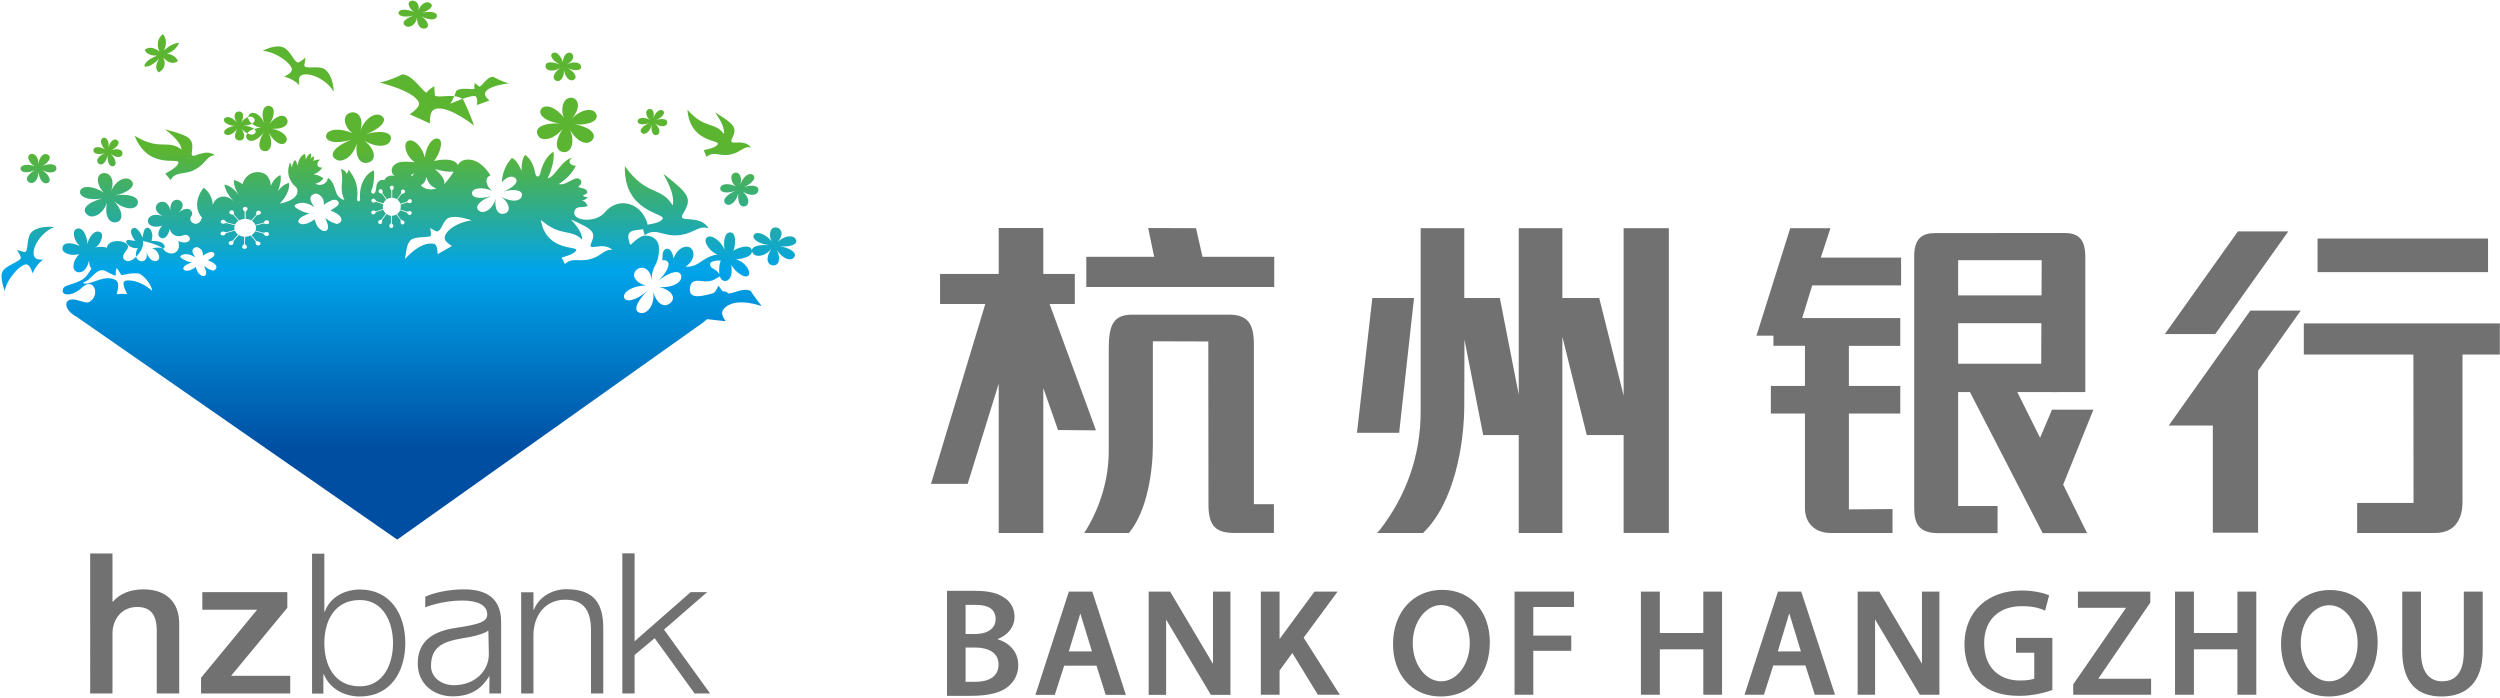 <svg version="1.2" xmlns="http://www.w3.org/2000/svg" viewBox="0 0 1547 432" width="1547" height="432"><defs><linearGradient id="P" gradientUnits="userSpaceOnUse"/><linearGradient id="g1" x2="1" href="#P" gradientTransform="matrix(0,224.556,-331.126,0,246.859,54.527)"><stop stop-color="#5cb531"/><stop offset=".17" stop-color="#5cb531"/><stop offset=".5" stop-color="#00a4ea"/><stop offset="1" stop-color="#004ea2"/></linearGradient></defs><style>.a{fill:url(#g1)}.b{fill:#727171}</style><path class="a" d="m254.7 0.4c-3.6 0.9-1.2 5.5 1.6 7-4.7-2-9.5-1.8-9.7 0.5-0.2 2 3.7 3.2 9.4 1.7-7.3 2.6-7.5 5.5-4.4 6.8 2 0.8 5.7-0.9 6.5-5.6-0.2 4.9 2.2 7.5 5.1 6.8 2.8-0.8 2-4.5-2.4-7.5 5.4 2.9 9.5 2.2 9.6-0.2 0.2-2.7-4.9-3.1-9.3-1.9 4.6-1.5 8.2-4.6 4.7-6.3-2.4-1.1-5.8 1-6.9 5.1 1-4.2-1.4-6.4-3.5-6.4q-0.4 0-0.7 0zm-156 31.5c-6.1-4.6-9.1-1-9.1-1 1.3 3.9 7.6 3.5 7.6 3.5-8.1 3.2-7.9 6.6-7.9 6.6 3.7 1.3 9.2-4.7 9.2-4.7-4 6.4-0.2 8.5-0.2 8.5 6-3.4 2.7-9.3 2.7-9.3 5 5.9 9.1 2.3 9.1 2.3-1.6-4.2-6.9-4.6-6.9-4.6 5.9-1.6 7.6-6.8 7.6-6.8-5.6 0.7-8.6 4.4-9.3 4.8 3-6.7-0.7-10.1-0.7-10.1-5.6 4.6-2.1 10.8-2.1 10.8zm63.8-0.4c8.2 0.5 17.5 7.5 18.1 11.2 0.4 2.6-4.8 4.7-4.8 4.7 3.4 0.8 7.1 2.8 9.5 5.4 0 0-1.1-4.5 0.8-5.9 4-3 16 1.9 20.4 9.9-0.3-9.7-4.6-13.1-4.6-13.1-1.8-2.2-5.6-2.1-8.6-2-2.7 0.1-4.9 0.1-5-1.3l0.8-4.8c0 0-2.6 2.2-4.2 3-2.9 0.9-5.1-8.4-10.6-9.6 0 0-0.7-0.3-2.3-0.3-1.9 0-5.1 0.5-9.5 2.8zm179.4 1.4c-1.9 1.2-0.4 4.5 4.5 7-6.9-2.7-9.6-0.9-8.7 1.9 0.6 1.8 4.4 3 8.9 0.3-4.3 3.3-5.1 6.5-2.6 7.8 2.5 1.3 5.2-1.8 5-6.6 0.9 5.4 4.1 7.5 6.3 5.9 2.4-1.7-0.4-5.2-4.2-7.1 4.1 1.9 9.2 2 8.4-1.3-0.5-2.3-4.6-3-8.8-0.9 4.7-2.5 4.8-5.9 2.8-7-3.1-1.6-5.5 3-5.1 5.8-1-3.6-3.3-6.2-5.3-6.2q-0.6 0-1.2 0.4zm-106.9 18.2c0 0 21.4 5.1 24.2 12.4 1.1 3-5.7 7.2-5.7 7.2l12.6 5.7c0 0-0.5-5.2 1.3-7.6 3.9-4.7 15.8 1.1 26 8.9-3-8.4-6.7-16-6.7-16q-0.3-0.2-0.6-0.5c-3.8 1.4-7.5 3-7.5 3 1.1-1.6 1.9-3.3 2.5-4.7-2-0.2-4.1-0.1-6 0-2.7 0.2-5 0.4-6-0.4l-0.4-5.8c0 0-4.2 2.7-4.8 4.1-3.1-1.7-8.6-11-14.9-11.4 0 0-6.4 3.4-14 5.1zm61.6 2.5l-2.8-2.3c0 0-0.5 2.9-0.2 3.7-0.7 0.2-2 0.1-3.5 0-2.7-0.1-6-0.3-7.8 1.3 0 0-0.4 1.3-1.2 3.2 1.9 0.2 3.6 0.7 5 1.7 3.6-1.2 7.3-2.3 8.2-1.6 1.6 1.1 0.8 5.4 0.8 5.4l7.8-2.8c0 0-2.5-2-2.8-3.7-0.4-3.6 7.2-6.1 14.9-6.9-4.2-0.9-9.8-4.1-9.8-4.1-4.1 0-6.7 5.9-8.6 6.1zm52.5 19.4c-4.6-6.4-11.6-9.1-14.2-5.6-2.3 3.1 2 7.8 11.6 9-13.1-0.5-16.3 4.1-13.1 8.2 2 2.6 8.9 2.3 14.8-4.8-5.2 7.9-4.5 13.7 0.4 14.3 4.8 0.7 7.4-6 4.2-13.7 4.7 8.3 11.3 9.9 14 5.9 2.9-4.2-3.9-8.4-11.3-9.3 8 0.7 16.3-2.1 13.1-7.1-2.2-3.4-9.3-2.2-15.1 3.8 6.4-6.9 4.4-12.6 0.5-13.2q-0.4 0-0.8 0c-5.4 0-6.4 8.4-4.1 12.5zm-185.4 3.5c-2.9-6.8-7.7-7.8-9.5-5.6q-0.5 0.7-0.6 1.5c1.3-0.4 2.5-0.3 3.4 0.6 1.1 1.2 0.7 2.6-1.1 3.5 1.7 1.4 3.9 2.4 5.8 2.5-1.6 0.1-3.1 0.4-4.4 0.8 0.9 0.8 1.2 1.7 0.6 2.5-0.9 1.3-2.7 1.3-4.9 0.2-0.7 1-0.9 2.1-0.3 3.2 1.5 2.7 6.4 1.8 10.5-3.7-4.8 8-2.5 11.9 1.5 11.5 2.6-0.2 4.7-4.7 1.6-11.2 4 6.5 8.5 8.4 10.6 5.6 2.1-2.8-1.9-7.1-8.6-8.2 7.7 0.4 11.1-3.1 9.1-6.4-2.1-3.5-7.4-1-10.6 3.4 3.2-4.8 4-11.2-0.8-11.2-3.2 0-4.8 5-2.3 11zm237.8-9c-2.9 1-1.4 5.2 0.6 6.6-3.5-1.8-7.2-1.4-7.5 0.7-0.4 1.9 2.6 3 7.1 1.3-5.9 2.8-6.3 5.5-3.9 6.6 1.4 0.7 4.4-1 5.4-5.4-0.5 4.6 1.1 7 3.4 6.2 2.3-0.8 1.9-4.3-1.2-7 3.9 2.6 7.2 1.8 7.5-0.5 0.3-2.6-3.6-2.9-7.1-1.6 3.7-1.5 6.7-4.6 4.2-6.1-1.8-1-4.6 1.1-5.8 5.1 1.1-4-0.4-6-2.1-6q-0.3 0-0.6 0.1zm42.7 21.5c-0.5 2.5-8.7 3.9-8.7 3.9l1.7 4.2c2.7-2.4 5-1.9 7.9-1.5 2.6 0.4 5.8 0.8 10.2-1 4.6-2.1 5.6-4.1 9.4-3.4-2.5-3.2-6.3-3.1-9-3-2.4 0.1-3.9 0.1-2.8-2.2 3.4-7.1 2-8.7-10.4-16.5 1 1.7 6.1 8.1 5.5 13.4-6.1-8-11.7-2.6-22.6-15 1.5 20.1 19.4 18.6 18.8 21.1zm-296.7-20c-2.5 0.2-3.3 3.5-0.8 7.1-2.9-4-6.7-4.3-7.8-2.8-1.8 2.4 3.4 4.7 6.5 4.6-4.8 0.6-7.9 3.1-6.3 4.9 1.4 1.6 5.1 0.7 7.7-3.1-2.9 5.4-0.8 7.7 2.3 7.2 2-0.4 3.2-3.4 0.2-7.3 1.2 1.3 2.5 2.3 3.7 2.9 0.8-1.1 2.3-2.1 4.3-2.7-1.3-1.1-3.7-1.9-6.7-2 2.3-0.1 4.1-0.6 5.3-1.3-1.5-1.2-2.5-2.6-2.3-4.1-1.6 0.5-3.4 1.9-4.5 3.6 1.9-3.2 2-7-1.2-7q-0.2 0-0.4 0zm69.4 0.7c-6.3 1.9-3 10.1 1.4 12.8-7.6-3.5-15.7-2.8-16.5 1.3-0.7 3.7 5.8 5.7 15.6 2.6-12.8 5.3-13.7 10.5-8.6 12.7 3.2 1.3 9.8-2 12-10.5-1.2 8.9 2.3 13.5 7.4 11.9 4.9-1.5 4.1-8.2-2.7-13.4 8.6 5 15.7 3.5 16.4-1.1 0.7-4.8-7.8-5.4-15.5-2.9 8.1-2.9 14.8-8.9 9.2-11.7-3.8-2-10.1 2.1-12.7 9.7 2.4-7.6-1-11.6-4.6-11.6q-0.7 0-1.4 0.2zm-104.5 22.8c-9-6.5-13.4 1.1-29.1-8.5 8.2 20.9 26.9 13.5 27.1 16.4 0.3 2.8-8.1 7-8.1 7l3.2 4c4.1-6.7 9.9-1.7 18.5-8.7 4.3-3.7 4.7-6.2 9-6.7-3.4-2.4-7.1-1.5-9.8-0.6-3 1-5 2-4.5-1.1 1.3-8.7-0.7-10-16.6-14.3 1.7 1.5 9.3 6.7 10.3 12.5zm-48.5-7.2c-2.8 0.9-0.9 5.6 1.2 7.2-3.6-2.1-7.2-1.9-7.3 0.4-0.2 2 2.8 3.3 7.1 1.8-5.5 2.6-5.7 5.6-3.3 6.9 1.5 0.8 4.3-0.9 4.9-5.7-0.1 5 1.6 7.7 3.8 6.9 2.2-0.8 1.5-4.5-1.8-7.6 4.1 3 7.2 2.3 7.3-0.3 0.1-2.7-3.7-3.1-7.1-1.9 3.5-1.5 6.3-4.7 3.6-6.4-1.8-1.2-4.4 1-5.2 5.2 0.7-4.3-1-6.6-2.7-6.6q-0.2 0-0.5 0.1zm199 12.2c-2-7.7-7.5-12-10.6-10.2-3.1 1.8-1.1 9.5 4.4 13.1-6.7-0.6-11.1-0.8-13.6 2.7-0.7 1-1.6 4.1 1.2 5.8-3.2-0.9-5.6 0.6-6.4 2.5-1.1-0.2-4.8-0.5-5.1 4.7-0.3 5.7-3.8 3.7-3 1.9 2.1-4.8 1.8-11.6 1.5-12.6-5.8 2.5-9.1 9.7-8.5 17.4 0.3 2.5-2 2.3-1.8 0.3 1-9-1.9-13.7-5.3-18.1-0.2 1.2-0.8 1.9-1.1 2.7-0.7-2.1-2.6-2.9-3.6-3 2.1 8.4-1.5 10.7 2.1 19.1-7.4-2.1-4.2-10-10.2-13.8-0.4 4.3-5.3 5.4-7.8 3.6 2.2-0.2 4.6-2.2 5-3.3-1-0.9-3.4-2.1-6.2-2.5 2.2-0.5 4.1-1.9 5.6-4.1-3.8 0.3-4-2.9-1.4-4.9-1.5-0.2-3.7 0.4-4.3 0.8 0.3-0.7 0.6-1.4 0.5-2.8 0 0-1.3 0.2-2.4 1.6 0.6-0.7 0.8-2.7 0.5-3.5-1.3 0.4-2.6 2.1-3.3 3.9 0.1-1.3 0-3.1-0.5-3.6-3.1 1.4-4 4.8-4.5 7.3-0.4-2.4-1.5-3.5-1.5-3.5-0.7 0.5-1.5 2.1-2 4.6-0.2-0.7-0.7-2.7-1.2-2.9-1.5 4.2-1.7 7.9 1.3 12.5 1 1.6 3 2.5 3.3 4.1 1.4 6.7-10.9 8.7-10.9 8.7 3.7-3.8 6.2-8.3 5.8-12.8-2.8 0.5-5.6 3.1-6.9 5 0.9-2.6 2.4-6.8 1.5-9.9-3.4 1.7-5.3 4.8-5.8 6.7-0.6-2.9-0.4-3.2-2-5.7-2.7-4.1-13-4.6-15.7 4.8-0.8-1.3-4.9-2.8-5.3-2.6-0.3 3 2 7.8 3 9.2-3.6-5.1-7.4-6.3-8.8-6.5 0.3 3.1 2.8 7.5 5.8 10.3-7-6.2-12.4-0.9-13 2.3-0.5-7.6-5.7-10.6-5.7-10.6-6.6 8.3-3.7 15.8-1 18.4-1.9 7.3-9.7 2.7-6.5-1 1.6-2.1-1.2-7.4-8.2-2 8.5-7.1-5.4-13-4.9-1.5-2.5-11.1-15.5-2.1-4.9 3.6-5.7-2.1-8.8 0.4-9 2.9-0.1 2.4 2.7 4.8 8.9 3.1-1.5 1.3-4.1 5.9-0.8 7.5 2.9 1.3 5-2.7 5.4-5.6 0.9 3.7 4.5 5.6 8.5 4 2.3-1 3.9 0.8 4 2.1 0.1 1.2-1.6 3.7-7.2 1.5 2.4 8-5.7 9.9-9.3 4.9q-0.1-0.2-0.3-0.3c-0.3-0.1-0.6-0.2-1-0.3-0.9-0.3-2.6-0.6-5.8 0.3 3.3 0.1 6.3 5.8 3.5 7.4-2.8 1.5-5.7-1.5-6.9-5.4 0.5 1.8 0.9 5.2-2.3 5.8-1.7 0.4-3.5-1-4-2.7-2.5 2.5-5.6 3.8-7.5 1.5-1.8-2 1.7-5.7 1.7-5.7 4.6-5.9-11.7-8.1-12.2-1.4-1.3-0.6-5.1-0.9-7.2-0.1 2.9-1.5 6-8.2 2.9-9.6-3.5-1.7-7 3.3-7.8 7.4-0.2-5.8-3.4-11.3-7.1-9.2-2.7 1.6-0.9 7.8 2.5 10.5-4.7-2.2-10-2.8-10.8 0.8-0.9 4 6.3 5.5 10.3 4.1-4 4.2-4.8 9.7-1.5 11 3.5 1.3 6.6-1.8 7.6-7.1 0 2 0.4 3.8 1.5 5.2-1.8 2.4-2.9 5.4-6.7 7.3-6.2 3.2-11.3 2.5-11.1 6.6 0.2 3.2 6.9 2.7 12-2.3 7-6.8 11.7 4.4 4.6 8.9-1.7 1-5.3-0.5-7.7-1.1-8.6-2.3-9.1 5.7-0.2 10.4l198.3 137.8 185.3-131.5c2.6-1.7 4.2-3 6.5-4.9l11.5 1.3c0 0-3.3-4.1-1.9-6.6 2-3.6 8.8-7.8 24.1-2.8-5.3-6.8-6.7-9.3-6.7-9.3-4.7-2.3-9.6 1.3-13.8 1.5-0.9-1-2.1-1.4-3.6-1.3l-2.7-3.6c0 0-0.6 2.4-2.8 4.6-7 2-15.3 4.2-14.8-2.6 0.3-4.5 2.5-5.5 7.8-4.7 1.7 0.2 5.8 0.4 8.5-1.7 0.8-0.6 1.6-0.8 2.2-1.2 0.9 1.8 2.1 3.6 4.8 2.4 2.9-2 2.7-4.8 2.4-9.7 1.2 3.3 8.6 9.6 10.7 6.4 1.4-1.9-1.5-7.8-7.8-9.7 0 0 10.4-0.7 9.8-5.4-0.8-5.1-10.4-1.1-11.5 0.1 1.5-3.6 1.9-11-1.6-11.4-4.3-0.4-4.6 7-3.8 10.8-2.6-6.2-9-10.2-11.3-7.3-2.1 2.8 3 9 6.9 10.2-9.5 1.2-11.1 8.1-19.8 7.5 4.7-3 6.3-8 3.7-11.1-2.2-2.6-8.5-1.4-11.1 6.1-0.6-5-3.2-7.1-5.2-5.7-2.7 1.8-0.9 6-2.1 6.8q0.6-0.2 1.2-0.1c5.9 0.1 2.3 7.6-3.6 13 5.7-4.9 13.2-7.8 14.4-3.6 1 3.9-4.6 7.9-13.8 7.2 7.8 1.6 10.9 6.7 7.2 9.8-3.8 3.3-8.4 0.9-10.7-6.8 1.2 7.7-3.3 12.9-6.5 13.1-5.1 0.2-6.3-4.4 2.8-13.6-7.3 6.3-13.6 7.1-14.3 3.9-0.8-3.6 5.9-7.3 13.7-7.4-4.8-0.5-10.5-5.9-5.8-9.8 3-2.5 8.5-1.1 9.3 6.9-0.3-3.3 0.4-6.2 1.5-8.5 3.4-5.4 3.2-12.6 2.4-14.5-2.2-5.6-8.7-5.1-9.6-4.7-7.9 3.5-7.3 9.1-8.8 1.7-1.1-6 5.2-5 9-5.9l1.1 3.7c4.2-3 7.5-2 11.6-0.9 3.6 0.9 7.9 1.8 14.1 0 6.8-2.2 8.5-4.9 13.8-3.4-5.8-9.3-19.9-2.4-15.8-9 5.7-9.4 4.1-11.9-12.2-24.7 1.2 2.6 7.4 12.3 5.8 19.6-7.4-12.1-16.1-5.4-29.6-24.3-0.9 28.3 24.5 29 23.4 32.4-0.7 2.2-5.8 3.3-9.4 3.8q0-1-0.7-2.5c-0.5-1.1-2.9-8.2-11.2-10.4-5.6-1.4-11.3 1.2-14.3 5.1-6 7.5-22.6 5.5-18.5-1.6 1.5-2.5 5.6-0.6 7.8-2.4-1-0.5-0.8-2.6-3.8-3.1 1.8-0.2 3.5-1.4 3.8-2.2-1.6 0.3-2.9-0.5-3-1.1 0.7-0.3 2.6-0.7 2.6-1.9-0.1-3.3-7.2-2.2-5-3.9 3.1-2.3 0.3-5.3-2-4.6-4.3 1.3-6.7 4.3-10.7 3.5 0 0 7.3-4.1 10.6-11.3-5.7-0.6-4.1-4.6-1.5-5.1-7.1 0.7-11.5 12.5-15.9 12.8 3.5-7.3 4-12.3 3.7-16.4-4.3 1.9-7.5 9.4-8.1 12.8-0.6 3.3-2.8 3.3-3.3 0.4-1.4-7.7-4.9-10.3-6.2-11.3-1.4 1.5-2.6 5.8-2.1 9.9-2.6-5.3-4.2-7.1-6.1-8-6.6 7.1-6.2 15.2-6.2 15.2 2.3-3 5.4-4.3 7.5-3.2 4.3 2.2-0.8 6.8-7 9 5.9-1.9 12.4-1.5 11.9 2.3-0.5 3.4-6 4.6-12.7 0.8 5.3 4 5.9 9.1 2.1 10.3-3.9 1.2-6.6-2.3-5.7-9.2-1.7 6.5-6.7 9.1-9.2 8.1-3.9-1.7-3.2-5.7 6.6-9.8-7.5 2.5-12.5 0.9-12-2 0.6-3.1 6.9-3.7 12.7-1-3.4-2-5.8-8.1-1.2-9.7-3.9-5.9-9-10.7-15.8-9.6-2 0.3-3.4 1.5-4.6 3.2-0.7-2.7-5.9-4.5-14.6-2.5 3.2-3.7 6.4-12.6 2.6-13.8q-0.5-0.1-0.9-0.1c-3.3 0-6.7 5.2-7.4 11.8zm6.3 7.1c3.7 1.2 8 1.9 11.5 1.6-1.2 2.2-4.2 6.1-6 8 1.5-2.8-2.7-7.1-5.5-9.6zm-12.9 2.5c-0.3 0.6-0.8 1.3-1.3 2l-0.7-0.9c0.8-0.2 1.5-0.6 2-1.1zm4.1 7.5c2.7-1.3 3.1-3.4 3.4-5.2 1.3 4.3 3.3 6.2 6.2 7.2-1.1 0.4-2.3 0.6-3.4 0.6-2.6 0-5-1-6.2-2.6zm-18.2 7.8v-4.3c0-0.7-0.8-0.9-0.9-1.8-0.2-0.7 0.4-1.4 1.2-1.4 0.8 0 1.3 0.6 1.2 1.4-0.2 1-1 1.1-1 1.8v4.3c1.1 0 2.1 0.3 2.9 0.9l2.4-3.3c0.4-0.6-0.1-1.3 0.3-2.1 0.3-0.6 1.2-0.9 1.8-0.4 0.7 0.5 0.7 1.3 0.2 1.8-0.7 0.8-1.5 0.4-1.9 0.9l-2.5 3.4c0.9 0.6 1.5 1.5 1.8 2.5l3.9-1.2c0.7-0.3 0.7-1.1 1.4-1.5 0.7-0.4 1.6-0.1 1.8 0.7 0.2 0.8-0.2 1.4-1 1.6-0.5 0.1-0.8-0.1-1.1-0.2-0.3-0.2-0.6-0.3-0.9-0.2l-3.9 1.3q0.1 0.6 0.1 1.3 0 0.9-0.3 1.8l4 1.2c0.3 0.2 0.6 0 1-0.1 0.3-0.2 0.6-0.3 1-0.2 0.7 0.1 1.3 0.8 1 1.6-0.3 0.7-1 1-1.7 0.7-1-0.4-0.8-1.3-1.5-1.5l-3.9-1.3c-0.4 1-1.1 1.8-1.9 2.4l2.4 3.4c0.5 0.6 1.3 0.3 1.9 0.9 0.5 0.5 0.5 1.4-0.2 1.9-0.6 0.4-1.4 0.2-1.8-0.5-0.4-0.9 0.2-1.5-0.2-2.1l-2.5-3.4c-0.8 0.5-1.8 0.8-2.8 0.8l-0.1 4.3c0 0.7 0.8 1 1 1.8 0.1 0.7-0.5 1.5-1.3 1.5-0.8-0.1-1.3-0.7-1.2-1.5 0.2-1 1-1.1 1-1.8v-4.3c-1-0.1-1.9-0.5-2.7-1.1l-2.6 3.6c-0.4 0.6 0.1 1.2-0.3 2-0.3 0.6-1.2 0.9-1.8 0.5-0.6-0.5-0.7-1.3-0.2-1.9 0.7-0.8 1.5-0.3 1.9-0.9l2.6-3.6c-0.7-0.6-1.3-1.4-1.6-2.4l-4.2 1.4c-0.7 0.2-0.7 1.1-1.4 1.5-0.7 0.3-1.6 0-1.8-0.8-0.2-0.7 0.2-1.4 1-1.5 0.5-0.1 0.8 0 1.1 0.2 0.3 0.1 0.6 0.3 1 0.2l4.2-1.4q-0.2-0.7-0.2-1.4 0-0.8 0.2-1.5l-4.2-1.4c-0.3-0.1-0.6 0-1 0.2-0.3 0.1-0.6 0.2-1 0.2-0.7-0.1-1.2-0.9-1-1.6 0.3-0.8 1-1.1 1.7-0.7 1 0.4 0.8 1.3 1.5 1.5l4.2 1.3c0.3-0.9 0.9-1.7 1.7-2.3l-2.5-3.5c-0.5-0.6-1.3-0.3-1.9-0.9-0.5-0.5-0.5-1.5 0.2-1.9 0.6-0.5 1.4-0.3 1.8 0.4 0.5 0.9-0.2 1.5 0.2 2.1l2.6 3.5c0.8-0.6 1.8-0.9 2.8-0.9zm-48.9-1.9l1.8-0.7c2.3 0.1 2.9 1.1 3.7 1.8 1.5 1.5 1.8 3.7 1.5 5.4 0.6-1.2 4.7-2.9 4.7-2.9 3.5-1.7 6.3 1.4 3.4 3.6l-3.9 2.6c9.3 3.5 7.4 7.6 4 8.3-3.7-1-5.1-2.1-7.2-3.8 0.5 1.9 2.8 5.4 1.1 7.6-2 1.7-4.4-0.6-5.5-1.7-0.7-0.6-1.5-2.8-2.3-5-0.5 0.6-7.3 5.3-10 1.7-0.1-3.4 5.5-4.4 7.2-5.7-2.5 0.8-8-2.5-8.9-3.3-1.4-1.4 0.2-2 1.1-2.3 3.4-1.4 7.2-0.2 10.3 2-0.6-1.8-4-4.9-1-7.6zm-41.9 14.9v-4.2c0-0.7-1-0.9-1.1-1.8-0.2-0.7 0.5-1.4 1.4-1.4 1 0 1.6 0.6 1.5 1.4-0.2 1-1.2 1.1-1.2 1.8v4.2c1.3 0.1 2.5 0.4 3.5 1l2.9-3.3c0.5-0.6-0.2-1.3 0.3-2.1 0.4-0.6 1.5-0.9 2.2-0.4 0.8 0.5 0.8 1.3 0.2 1.8-0.9 0.8-1.8 0.3-2.3 0.9l-2.9 3.4c1 0.6 1.7 1.5 2.1 2.5l4.7-1.3c0.9-0.2 0.8-1.1 1.7-1.5 0.8-0.3 1.9 0 2.1 0.8 0.3 0.7-0.2 1.4-1.1 1.5-0.6 0.1-1.1 0-1.4-0.2-0.4-0.1-0.7-0.3-1.1-0.2l-4.7 1.3q0.2 0.7 0.2 1.4 0 0.9-0.3 1.7l4.7 1.3c0.4 0.1 0.8-0.1 1.2-0.2 0.3-0.1 0.7-0.3 1.2-0.2 0.9 0.1 1.5 0.8 1.2 1.6-0.3 0.8-1.2 1.1-2.1 0.7-1.1-0.4-0.9-1.3-1.7-1.5l-4.7-1.3c-0.5 1-1.3 1.8-2.3 2.4l2.9 3.4c0.6 0.6 1.5 0.3 2.2 0.9 0.7 0.5 0.7 1.4-0.1 1.9-0.8 0.4-1.8 0.2-2.2-0.5-0.6-0.9 0.2-1.5-0.3-2l-3-3.5c-1 0.5-2.2 0.8-3.4 0.8l-0.1 4.3c0 0.7 1 0.9 1.2 1.8 0.1 0.7-0.5 1.5-1.5 1.4-0.9 0-1.6-0.6-1.4-1.4 0.1-1 1.2-1.1 1.2-1.8v-4.3c-1.3-0.1-2.4-0.5-3.3-1.1l-3.1 3.6c-0.6 0.6 0.1 1.2-0.4 2-0.4 0.6-1.4 0.9-2.2 0.4-0.7-0.4-0.8-1.2-0.2-1.8 0.9-0.7 1.8-0.3 2.3-0.9l3.1-3.5c-0.8-0.7-1.5-1.5-1.9-2.5l-5.1 1.4c-0.8 0.2-0.7 1.1-1.7 1.5-0.7 0.3-1.8 0-2.1-0.7-0.2-0.8 0.3-1.5 1.2-1.6 0.6-0.1 1 0.1 1.4 0.2 0.3 0.1 0.6 0.3 1.1 0.2l5-1.4q-0.2-0.6-0.2-1.3 0-0.8 0.3-1.6l-5-1.3c-0.5-0.1-0.8 0-1.2 0.1-0.4 0.2-0.7 0.3-1.2 0.2-0.9-0.1-1.6-0.8-1.2-1.6 0.3-0.7 1.2-1 2-0.7 1.1 0.5 0.9 1.3 1.7 1.5l5.1 1.4c0.4-0.9 1.1-1.8 2.1-2.4l-3.1-3.5c-0.5-0.5-1.5-0.2-2.2-0.8-0.6-0.6-0.6-1.5 0.2-1.9 0.8-0.5 1.7-0.3 2.1 0.4 0.6 0.9-0.2 1.5 0.3 2.1l3.1 3.5c1-0.6 2.2-0.9 3.4-1zm127.2-0.9c4.6-0.9 9.1 0.6 13.3 1.8-10.5 1.6-17.9 7.7-16.5 12 0.8 2 4.3 3.9 4.3 3.9l-8.9 5.1c0 0 0.2-5.8-2.2-6.4-8.5-1.9-18 9.4-18 9.4 1.2-8.6 1.7-9 2.9-11 2.4-3.8 13.2-1.7 13.2-3.7 0.1-2.6-0.6-4.5-0.6-4.5l3.9 2.1q0.2 0 0.3 0c3.3 0 3.6-7.8 8.3-8.7zm74.7 1.3c14 6.3 15.6 7.8 12.4 15-1 2.5 0.8 2.2 3.6 1.8 2.8-0.4 6.7-0.7 9.6 2-4.2-0.2-5.2 1.8-10 4.4-4.7 2.2-8.2 2.1-11.1 2-3-0.1-5.5-0.2-8.2 2.4l-2.1-4c0 0 8.7-2.2 9.1-4.7 0.4-2.5-18.8 0.8-21.9-18.6 12.7 10.9 18.4 5.1 25.5 12.2 0.3-5.2-5.7-10.9-6.9-12.5zm-233.3 17.7l1.4-0.6c1.8 0.1 2.3 0.9 2.9 1.4 1.2 1.1 1.5 2.9 1.2 4.1 0.5-0.9 3.6-2.1 3.6-2.1 2.8-1.4 4.9 1 2.7 2.7l-3.1 2.1c7.2 2.6 5.7 5.8 3.1 6.4-2.8-0.8-3.9-1.7-5.5-3 0.4 1.4 2.1 4.2 0.8 5.9-1.5 1.3-3.3-0.4-4.2-1.3-0.6-0.5-1.2-2.2-1.8-3.9-0.4 0.5-5.6 4.1-7.7 1.3-0.1-2.6 4.2-3.4 5.5-4.4-1.9 0.6-6.2-1.9-6.9-2.6-1.1-1 0.2-1.5 0.8-1.8 2.7-1 5.6-0.1 8 1.6-0.4-1.3-3.1-3.8-0.8-5.8zm326 7.7c-1.4 3.8-0.9 7.1-0.9 8.5-1.8-3.5-4.9-3.1-5.6-5.4-1-3.6 6.4-3 6.5-3.1zm-374.4 9.2c0 0 0-3.9 0.5-4.4 1.2 0.7 2.4 3.7 3 4.1 0.3 0.3 1.4-0.1 3.2-0.4 1.8-0.4 4.4-0.8 7.4-0.5 3.6 1.1 8.2 7.3 8.5 10.8-7.6-6.9-15.4-6.9-16.8-6.2-2.7 1.2 1.1 7.5 1.3 8.1 0 0-4.1-0.2-6.6 0.2 0 0 2.8-7.2-0.8-9-4-1.9-8.2-0.6-11.9 0.7-3.4 1.2-6.3 2.4-8.3 1.2 5.4-1.5 7.7-8.2 12.6-7.8 1.8 0.2 6.2 3.3 7.7 3.3q0.1 0 0.2-0.1zm-52.8-75c-3.1 1.4-0.1 6.1 2.7 7.5-4.6-1.7-9-0.9-8.8 1.6 0.2 2.1 4 3.1 8.9 0.7-6.2 3.8-5.9 6.9-2.8 8 1.9 0.6 5-1.7 5-6.8 0.7 5.4 3.3 7.9 5.8 6.8 2.4-1.2 1-5.1-3.5-7.9 5.4 2.6 9.1 1.3 8.8-1.4-0.3-2.9-5.1-2.8-8.9-1 4-2.1 6.7-6 3.2-7.4-2.3-1-5.1 1.7-5.4 6.4 0.2-4.5-2.1-6.7-4-6.7q-0.5 0-1 0.2zm435.8 11.5c-3.7 1.3-1.8 6.8 0.8 8.5-4.4-2.3-9.2-1.8-9.7 0.9-0.4 2.5 3.4 3.9 9.2 1.8-7.5 3.5-8 7-5.1 8.5 1.9 0.9 5.8-1.4 7.1-7.1-0.7 6 1.4 9.1 4.3 8.1 2.9-1.1 2.5-5.6-1.6-9.1 5.1 3.4 9.3 2.3 9.7-0.7 0.4-3.2-4.6-3.6-9.1-1.9 4.7-2 8.7-6 5.4-7.9-2.3-1.3-6 1.4-7.5 6.5 1.4-5.1-0.6-7.7-2.7-7.7q-0.4 0-0.8 0.1zm-390.6 0.2c-5.7 0.9-3.4 9 0.4 12.1-6.5-4.2-13.8-4.7-14.8-1-0.9 3.3 4.8 6.2 13.8 4.6-11.8 3.1-13 8-8.6 10.6 2.8 1.7 8.9-0.5 11.4-8.1-1.6 8.2 1.2 13 5.8 12.2 4.5-0.8 4.3-7.2-1.5-13 7.4 5.9 13.9 5.4 14.8 1.3 0.9-4.4-6.7-6.1-13.7-4.9 7.4-1.6 13.8-6.3 9-9.7-3.3-2.3-9.2 0.6-12 7.4 2.8-7.3-0.5-11.5-3.9-11.5q-0.3 0-0.7 0zm-43.8 36c-4.4 2.9-2.1 13.1-5.1 12.9l-4.6-1.4c0 0 1.8 2.8 2.4 4.5 0.5 2.9-10.2 5-11.6 9.6 0 0-1.4 2.8 1.6 11.3 1.6-7.9 9.6-16.3 13.3-16.4 2.6 0 4 5.6 4 5.6 1.3-3.3 3.7-6.6 6.6-8.6 0 0-4.2 0.5-5.4-1.5-2.7-4.7 3.8-15.4 12.2-18.6q-1.7-0.2-3.1-0.2c-7.3 0-10.3 2.8-10.3 2.8zm457.4 6.3c-3.8-4.6-9.2-6.6-11-4.2-1.6 2.1 1.9 5.5 9.2 6.5-9.9-0.6-12.1 2.5-9.5 5.5 1.6 1.9 6.8 1.7 10.9-3-3.5 5.4-2.7 9.4 1 10 3.6 0.5 5.3-4 2.5-9.5 3.9 5.9 9 7.1 10.8 4.4 2-2.9-3.3-5.9-9-6.7 6.1 0.6 12.3-1.1 9.6-4.8-1.8-2.4-7.1-1.7-11.2 2.4 4.5-4.7 2.7-8.7-0.2-9.2q-0.4-0.1-0.8-0.1c-3.9 0-4.2 5.8-2.3 8.7zm-386.8-8.5c-2.2 0.9-2.1 4.6-2.6 6.2-0.9-2.2-1.4-3.6-3.4-5.4-2.3-2-6.5 0.5-1 7.4l-4-0.6c-2-0.1-2.1 1.2-1 2.6 1.2 1.4 3.8 2.9 6.6 2.4-1 1.1-1.3 2.9-1.3 4.8q0 0.3 0.1 0.6c2.9-2.8 5-7.1 4.3-9.8 0 0 9.7 2.1 12.2 4.7 0.5 0 0.8-0.1 1.3-1.1-0.5-3.9-7.6-3.8-8.2-3.5 0.4-2 0.6-3.7 0.4-4.5-0.3-1.3-1-3.8-3-3.8q-0.2 0-0.4 0zm-0.3 14.9q0-0.2-0.1-0.4 0.1 0.2 0.1 0.4z"/><path fill-rule="evenodd" class="b" d="m1189.3 366.1h10.8v63.8h-12.1l-27.7-46.6v46.6h-10.8v-63.8h13.4l26.4 44.6zm-438.7 0h10.8v63.9h-12.1l-27.7-46.6v46.6h-10.8v-63.9h13.3l26.5 44.7zm-126.6 58.6c-4.5 3.9-12 5.9-23.7 5.9h-14.3v-65h17.8c8.1 0.1 13.2 1.3 17.4 4.1 3.9 2.4 6.6 6.5 6.6 12 0 5.9-3.7 11.2-10.6 13.8 6.7 2 12.9 7.3 12.9 16.1 0 5.7-2.5 10.1-6.1 13.1zm-26.5-50.4v18h6c8.1 0 12.6-3.8 12.6-9.2 0-6.1-4.6-8.8-12-8.8zm0 26.4v21.2h6.2c7.5 0 14.2-2.8 14.2-10.7 0-7.5-6.5-10.5-14.6-10.5zm81 11.2h-20l-5.8 18.1h-12l20.7-63.9h14.5l20.8 63.9h-12.5zm-17.1-8.8h14.3l-7.2-23.5zm118.8 26.8v-63.8h11.6v29.3l21.6-29.3h14.3l-21 28.5 22.4 35.3h-13.6l-15.8-25.8-7.9 10.8v15zm111.3 1.1c-18.1 0-29.5-13.9-29.5-32.5 0-19.5 12.4-33.5 30.4-33.5 18.5 0 29.5 14.2 29.5 32.3 0 21.4-13 33.7-30.4 33.7zm18-33c0-13-7.9-23.6-17.7-23.6-9.7 0-17.6 10.6-17.6 23.6 0 13 7.9 23.6 17.6 23.6 9.8 0 17.7-10.6 17.7-23.6zm27.7 31.9v-63.8h36.8v9.5h-25.2v17.7h23.5v9.4h-23.5v27.2zm78.2-63.8h11.7v25.6h26.9v-25.6h11.6v63.8h-11.6v-28.1h-26.9v28.1h-11.7zm254.6 28.6v32.3c-4.1 1.5-12 3.6-20.4 3.6-10.8 0-19-2.7-25.1-8.5-5.7-5.4-8.9-13.8-8.9-23.5 0.1-20.3 14.4-33.2 35.5-33.2 7.8 0 14 1.7 16.9 3l-2.5 9.5c-3.5-1.7-7.8-2.8-14.5-2.8-13.6 0-23.2 8.1-23.2 22.9 0 14.6 8.9 23.1 22.2 23.1 4.2 0 7.2-0.5 8.8-1.2v-16h-11.3v-9.2zm12.9 35.2v-6.4l32.7-47.4h-29.8v-10h44.8v6.8l-32.2 47.1h32.7v9.9zm63-63.8h11.7v25.6h26.9v-25.6h11.7v63.8h-11.7v-28.1h-26.9v28.1h-11.7zm95.1 64.9c-18.2 0-29.5-13.8-29.5-32.5 0-19.5 12.4-33.4 30.3-33.4 18.6 0 29.5 14.1 29.5 32.3 0 21.4-12.9 33.6-30.3 33.6zm17.9-32.9c0-13.1-7.8-23.6-17.6-23.6-9.8 0-17.6 10.5-17.6 23.6 0 13 7.8 23.5 17.6 23.5 9.8 0 17.6-10.5 17.6-23.5zm27.6-32h11.6v37.3c0 12.5 5.3 18.2 13.1 18.2 8.4 0 13.4-5.7 13.4-18.2v-37.3h11.7v36.5c0 19.7-10.1 28.4-25.5 28.4-14.7 0-24.3-8.2-24.3-28.3zm-369.3 45.7h-19.9l-5.8 18.1h-12l20.7-63.8h14.4l20.9 63.8h-12.5zm-17.1-8.7h14.3l-7.2-23.6zm-907-60.5h7.6v35.9h0.3c3.2-9 12.3-13.7 21.7-13.7 19 0 28.1 15.4 28.1 33.1 0 17.7-9.1 33.1-28.1 33.1-10.1 0-18.8-5.2-22.3-13.7h-0.3v11.9h-7zm29.6 28.7c-16.3 0-22 13.7-22 26.7 0 13 5.7 26.7 22 26.7 14.5 0 20.5-13.7 20.5-26.7 0-13-6-26.7-20.5-26.7z"/><path fill-rule="evenodd" class="b" d="m263.2 369.2c0 0 9.3-4.5 23.9-4.5 11 0 23 3.4 23 20.1v44.3h-7.3l0.1-10.9c-4.5 7.4-10.8 12.7-22.8 12.7-11.6 0-21.6-7.6-21.6-20.3 0-14.3 10-20.1 23.7-22.1 14.7-2.2 19.3-3.8 19.3-8.3 0-6-6.5-8.6-15.5-8.6-12.5 0-22.9 4.2-22.9 4.2zm39 21.1h-0.3c-0.6 1-6.5 3.1-10.8 3.8-13 2.3-24.4 3.4-24.4 18 0 7.4 6.9 11.9 14.1 11.9 13.4 0 21.7-9.1 21.7-19.2zm-246.4-47.8h13.8v29.8h0.3c4.2-4.8 10.5-7.6 18.8-7.6 13.6 0 22.2 7.3 22.2 21.3v43.1h-13.9v-39.4c-0.2-9.8-4.1-14.1-12.2-14.1-9.2 0-15.2 7.3-15.2 16.5v37h-13.8z"/><path fill-rule="evenodd" class="b" d="m125.2 377.3h33.9l-34.7 42.1v9.7h55.2v-10.9h-36.6l34.8-42.1v-9.7h-52.6zm197.3 51.8h7.6v-36.6c0.3-12.2 7.6-21.4 19.7-21.4 12.4 0 15.9 8.1 15.9 18.9v39.1h7.6v-40.3c0-15-5.3-24.2-22.9-24.2-8.9 0-17.2 5.1-20 12.7h-0.3v-10.8h-7.6zm62.6 0h7.6v-23.8l12.4-10.4 24.7 34.2h9.6l-28.5-39.5 26.7-23.2h-10.2l-34.7 30.4v-54.4h-7.6zm489.9-244.7h-25.8l-9.5 83.4h26.1z"/><path fill-rule="evenodd" class="b" d="m879.1 141.2h27v43.2h22l11.7 59.8v-103h27v43.2h22.8l15.1 60.4v-103.6h28v188.6h-28v-60.6h-22.8l-15.1-60.8v121.4h-27v-60.6h-22l-11.6-59.1-0.1 40.3c0 24.2-6 60.6-25.5 79.4h-28.5l1.9-2.1c16.3-21.1 25.1-46.1 25.1-72.8zm-224.4 124.9l-9.1-26v89.7h-27.6v-92.4l-19.2 62h-22.7l33.6-111.3h-28v-18.6h36.3v-28.4h27.6v28.4h19.5v18.6h-15.6l28.7 78.2z"/><path fill-rule="evenodd" class="b" d="m686.1 215.4c0-14.8 3.2-20.7 14.7-20.7h59.8c12.1 0 15.3 6.5 15.3 18.4v98.9h12.4v17.8h-24.3c-11.3 0-16.2-3.9-16.2-17.6l-0.1-100.9-34.3-0.1v63.9c0 16.4-3.4 40.9-14.8 54.7h-27.8l1.2-1.7c8.9-14.6 14.1-31.8 14.1-49zm24.4-74.3l29.6 0.1 4 17.7h44.4v18.7h-116.3v-18.7h42zm567.4 3.1c9.4 0 12.5 5.3 12.5 14.9v83.5c0 0-35.6 0.1-42.1 0l14.1 28.3 7.4-17.4h25.6l-18.7 46.4 14.8 30h-27.5l-45-87.3h-7.3v70.5h24.4v16.8h-36.7c-12.1 0-14.9-5.9-14.9-16v-155.1c0-11.3 4.8-14.6 13.4-14.6zm-66.2 16.8v21.8h51.6l0.1-21.8zm0 39v25.1h51.4l0.1-25.1z"/><path fill-rule="evenodd" class="b" d="m1175.9 238.8v17.1h-31.8v59.3l27-0.2v14.8h-38.3c-9.4 0-15.9-5.8-15.9-15.4v-58.5h-21.1v-17.1h21.1v-24.8h-19.5v-6.3h-10.5l20.9-66.5h24.9l-6 18.2h49.7v17.2h-55l-6.2 20.2h60.7v17.2h-31.8v24.8zm193.4 90.8v-66.3h-27.3l50.5-71.1h31.2l-26.4 37.2v100.2zm170.3-182v20.8h-105.5v-20.8z"/><path fill-rule="evenodd" class="b" d="m1546.9 219.4h-23.1v91.2c0 8.4-3 19.2-17.1 19.2h-48.1v-18.6h34.9l-0.1-91.8h-67.8v-19.3h121.3zm-176.1-12.7h-31.2l45.2-63.5h31.2z"/></svg>